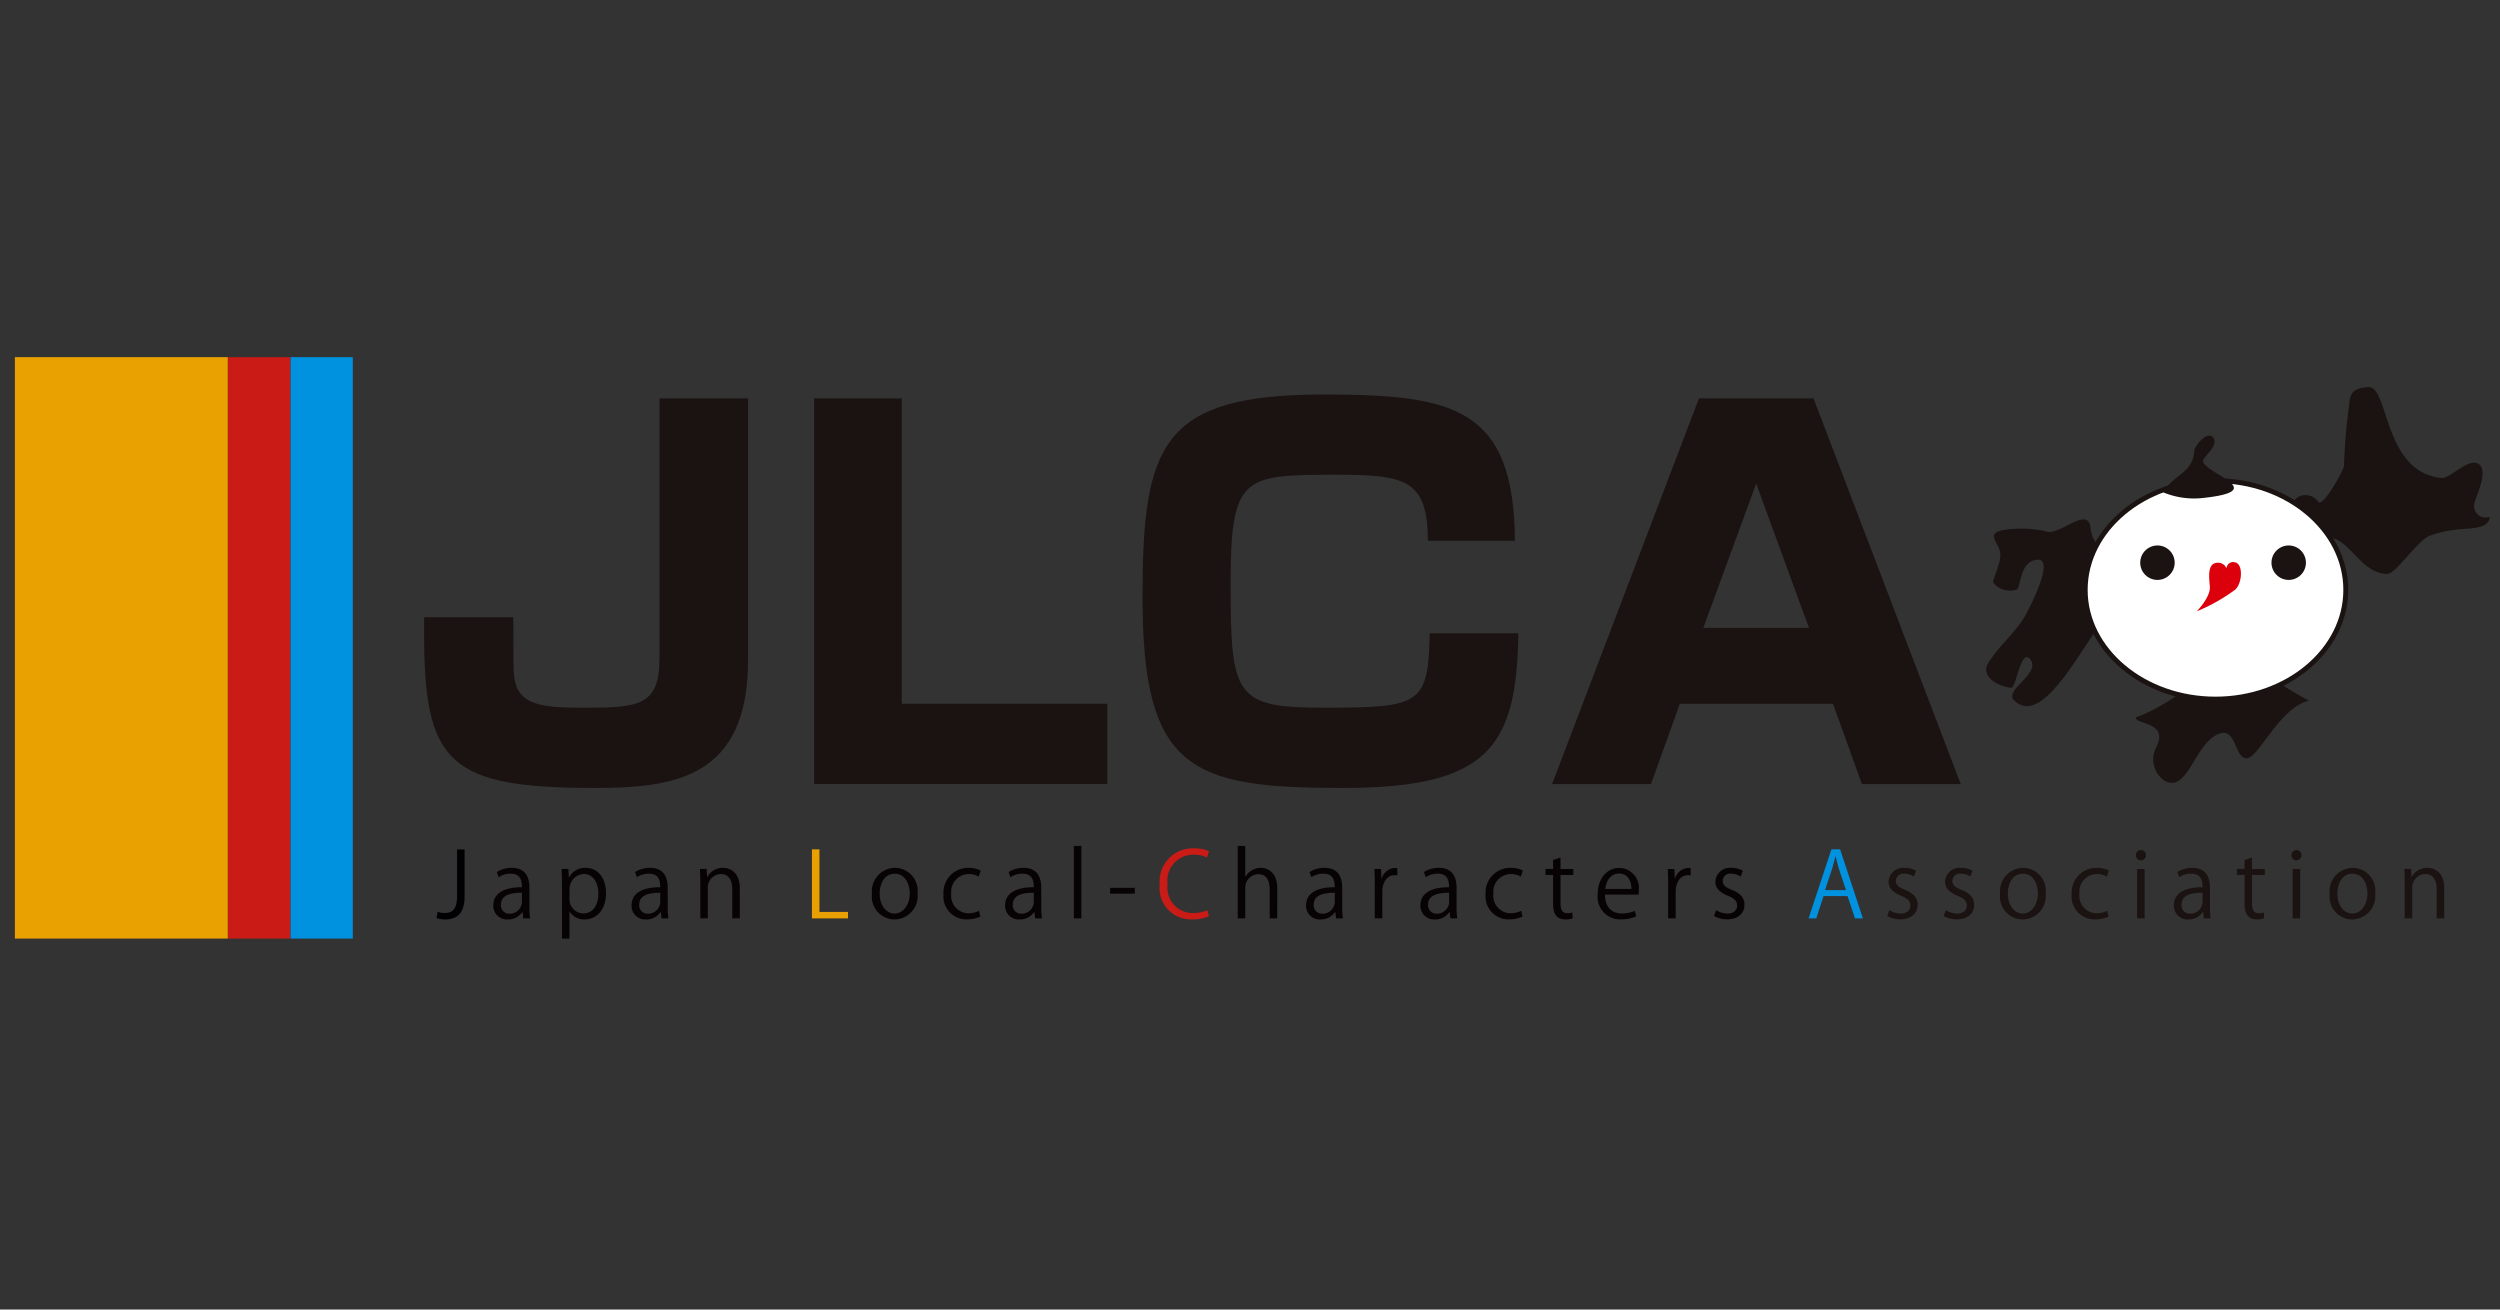 <svg xmlns="http://www.w3.org/2000/svg" xmlns:xlink="http://www.w3.org/1999/xlink" width="168" height="88" viewBox="0 0 168 88">
  <rect x="0" y="0" width="168" height="88" fill="#333333" stroke="none"/>
  <defs>
    <clipPath id="clip-path">
      <rect id="長方形_3015" data-name="長方形 3015" width="166.313" height="39.072" fill="none"/>
    </clipPath>
  </defs>
  <g id="グループ_4639" data-name="グループ 4639" transform="translate(-560 -12086)">
    <g id="グループ_4633" data-name="グループ 4633" transform="translate(561 12110)">
      <rect id="長方形_3010" data-name="長方形 3010" width="14.308" height="39.072" transform="translate(0 0)" fill="#e8a100"/>
      <rect id="長方形_3011" data-name="長方形 3011" width="4.182" height="39.072" transform="translate(14.326 0)" fill="#ca1b16"/>
      <rect id="長方形_3012" data-name="長方形 3012" width="4.182" height="39.072" transform="translate(18.527 0)" fill="#0091df"/>
      <g id="グループ_4632" data-name="グループ 4632" transform="translate(0 0)">
        <g id="グループ_4631" data-name="グループ 4631" transform="translate(0 0)" clip-path="url(#clip-path)">
          <path id="パス_111162" data-name="パス 111162" d="M76.607,90.407c0,1.187-.566,1.546-1.309,1.546a1.7,1.7,0,0,1-.578-.1l.073-.414a1.377,1.377,0,0,0,.469.079c.535,0,.84-.238.84-1.157V87.248h.505Z" transform="translate(-46.387 -54.165)" fill="#000003"/>
          <path id="パス_111163" data-name="パス 111163" d="M87.209,93.112a4.655,4.655,0,0,0,.049.791H86.8l-.049-.426h-.019a1.153,1.153,0,0,1-.98.5.919.919,0,0,1-.968-.943c0-.8.694-1.229,1.923-1.223,0-.28,0-.913-.755-.913a1.436,1.436,0,0,0-.81.237l-.122-.347a1.885,1.885,0,0,1,1.01-.28c.937,0,1.181.664,1.181,1.321Zm-.5-.931c-.627,0-1.412.091-1.412.791a.552.552,0,0,0,.572.615.811.811,0,0,0,.84-.779Z" transform="translate(-52.634 -56.188)" fill="#070203"/>
          <path id="パス_111164" data-name="パス 111164" d="M97.394,91.146a1.228,1.228,0,0,1,1.132-.639c.785,0,1.351.676,1.351,1.692,0,1.217-.712,1.777-1.442,1.777a1.127,1.127,0,0,1-1-.53h-.012v1.814h-.505v-3.61c0-.432-.012-.767-.024-1.071h.457l.03.566Zm.03,1.436a.936.936,0,0,0,.931.986c.651,0,1.011-.56,1.011-1.351,0-.688-.347-1.3-.992-1.3a1.019,1.019,0,0,0-.949,1.029Z" transform="translate(-60.154 -56.188)" fill="#070203"/>
          <path id="パス_111165" data-name="パス 111165" d="M111.725,93.112a4.617,4.617,0,0,0,.049.791h-.463l-.049-.426h-.019a1.153,1.153,0,0,1-.98.5.919.919,0,0,1-.968-.943c0-.8.694-1.229,1.923-1.223,0-.28,0-.913-.755-.913a1.436,1.436,0,0,0-.81.237l-.122-.347a1.885,1.885,0,0,1,1.01-.28c.937,0,1.181.664,1.181,1.321Zm-.5-.931c-.627,0-1.412.091-1.412.791a.552.552,0,0,0,.572.615.811.811,0,0,0,.84-.779Z" transform="translate(-67.854 -56.188)" fill="#070203"/>
          <path id="パス_111166" data-name="パス 111166" d="M124.089,93.9h-.505v-1.96c0-.542-.195-1.017-.773-1.017a.9.9,0,0,0-.871.944V93.9h-.505V91.438c0-.341-.012-.591-.024-.858h.45l.03.542h.012a1.184,1.184,0,0,1,1.065-.615c.414,0,1.12.249,1.12,1.376Z" transform="translate(-75.374 -56.188)" fill="#070203"/>
          <path id="パス_111167" data-name="パス 111167" d="M143.681,91.871h-2.423V87.233h.505v4.206h1.918Z" transform="translate(-87.696 -54.156)" fill="#e8a100"/>
          <path id="パス_111168" data-name="パス 111168" d="M154.958,92.217a1.578,1.578,0,0,1-1.552,1.759,1.534,1.534,0,0,1-1.51-1.71,1.578,1.578,0,0,1,1.552-1.759,1.534,1.534,0,0,1,1.51,1.71M153.43,90.9c-.718,0-1.017.706-1.017,1.345,0,.736.408,1.333,1,1.333s1.023-.6,1.023-1.345c0-.59-.286-1.333-1.011-1.333" transform="translate(-94.3 -56.188)" fill="#070203"/>
          <path id="パス_111169" data-name="パス 111169" d="M167.048,93.782a2.122,2.122,0,0,1-.9.189,1.544,1.544,0,0,1-1.576-1.692,1.659,1.659,0,0,1,1.7-1.771,1.827,1.827,0,0,1,.8.177l-.128.408a1.344,1.344,0,0,0-.682-.17,1.192,1.192,0,0,0-1.169,1.327,1.17,1.17,0,0,0,1.15,1.309,1.666,1.666,0,0,0,.718-.164Z" transform="translate(-102.169 -56.188)" fill="#070203"/>
          <path id="パス_111170" data-name="パス 111170" d="M177.926,93.112a4.655,4.655,0,0,0,.049.791h-.463l-.049-.426h-.019a1.153,1.153,0,0,1-.98.5.919.919,0,0,1-.968-.943c0-.8.694-1.229,1.923-1.223,0-.28,0-.913-.755-.913a1.436,1.436,0,0,0-.81.237l-.122-.347a1.885,1.885,0,0,1,1.01-.28c.937,0,1.181.664,1.181,1.321Zm-.5-.931c-.627,0-1.412.091-1.412.791a.552.552,0,0,0,.572.615.811.811,0,0,0,.84-.779Z" transform="translate(-108.952 -56.188)" fill="#070203"/>
          <rect id="長方形_3013" data-name="長方形 3013" width="0.505" height="4.869" transform="translate(71.163 32.846)" fill="#070203"/>
          <rect id="長方形_3014" data-name="長方形 3014" width="1.662" height="0.389" transform="translate(73.597 35.664)" fill="#070203"/>
          <path id="パス_111171" data-name="パス 111171" d="M206.2,91.621a2.847,2.847,0,0,1-1.156.207,2.1,2.1,0,0,1-2.155-2.344,2.218,2.218,0,0,1,2.288-2.428,2.314,2.314,0,0,1,1.023.188l-.134.426a2.02,2.02,0,0,0-.876-.189,1.743,1.743,0,0,0-1.772,1.984,1.7,1.7,0,0,0,1.741,1.936,2.305,2.305,0,0,0,.931-.188Z" transform="translate(-125.956 -54.046)" fill="#ca1b16"/>
          <path id="パス_111172" data-name="パス 111172" d="M219.371,91.491h-.505v-1.96c0-.542-.195-1.011-.767-1.011a.9.9,0,0,0-.876.931v2.039h-.505V86.622h.505v2.064h.012a1.219,1.219,0,0,1,1.029-.59c.408,0,1.108.25,1.108,1.376Z" transform="translate(-134.542 -53.776)" fill="#070203"/>
          <path id="パス_111173" data-name="パス 111173" d="M231.259,93.112a4.618,4.618,0,0,0,.049.791h-.463l-.049-.426h-.019a1.153,1.153,0,0,1-.98.5.919.919,0,0,1-.968-.943c0-.8.694-1.229,1.923-1.223,0-.28,0-.913-.755-.913a1.436,1.436,0,0,0-.81.237l-.122-.347a1.885,1.885,0,0,1,1.01-.28c.937,0,1.181.664,1.181,1.321Zm-.5-.931c-.627,0-1.412.091-1.412.791a.552.552,0,0,0,.572.615.811.811,0,0,0,.84-.779Z" transform="translate(-142.062 -56.188)" fill="#070203"/>
          <path id="パス_111174" data-name="パス 111174" d="M242.485,91.022a1.53,1.53,0,0,0-.183-.012c-.548,0-.828.541-.828,1.1v1.8h-.505V91.588c0-.353-.006-.676-.024-.992h.444l.025.639h.018a.993.993,0,0,1,.9-.712,1.3,1.3,0,0,1,.152.018Z" transform="translate(-149.583 -56.198)" fill="#070203"/>
          <path id="パス_111175" data-name="パス 111175" d="M251.524,93.112a4.7,4.7,0,0,0,.048.791h-.461l-.049-.426h-.019a1.152,1.152,0,0,1-.98.5.92.92,0,0,1-.968-.943c0-.8.694-1.229,1.923-1.223,0-.28,0-.913-.755-.913a1.437,1.437,0,0,0-.809.237l-.122-.347a1.885,1.885,0,0,1,1.01-.28c.938,0,1.181.664,1.181,1.321Zm-.5-.931c-.627,0-1.412.091-1.412.791a.552.552,0,0,0,.572.615.812.812,0,0,0,.841-.779Z" transform="translate(-154.643 -56.188)" fill="#070203"/>
          <path id="パス_111176" data-name="パス 111176" d="M263.125,93.782a2.122,2.122,0,0,1-.9.189,1.544,1.544,0,0,1-1.577-1.692,1.659,1.659,0,0,1,1.7-1.771,1.827,1.827,0,0,1,.8.177l-.128.408a1.343,1.343,0,0,0-.681-.17,1.192,1.192,0,0,0-1.169,1.327,1.17,1.17,0,0,0,1.15,1.309,1.669,1.669,0,0,0,.719-.164Z" transform="translate(-161.815 -56.188)" fill="#070203"/>
          <path id="パス_111177" data-name="パス 111177" d="M271.764,88.847l.5-.17v.773h.858v.4h-.858v1.917c0,.42.128.651.451.651a.986.986,0,0,0,.34-.049l.031.39a1.273,1.273,0,0,1-.493.079c-.8,0-.828-.731-.828-1.084V89.846h-.511v-.4h.511Z" transform="translate(-168.399 -55.052)" fill="#070203"/>
          <path id="パス_111178" data-name="パス 111178" d="M283.1,93.763a2.411,2.411,0,0,1-1.041.207A1.51,1.51,0,0,1,280.51,92.3c0-1.041.584-1.789,1.479-1.789a1.351,1.351,0,0,1,1.284,1.516c0,.116-.006.2-.012.28H281c.006.919.53,1.266,1.126,1.266A2.106,2.106,0,0,0,283,93.4Zm-.322-1.838c.006-.45-.183-1.035-.834-1.035-.609,0-.877.578-.926,1.035Z" transform="translate(-174.146 -56.188)" fill="#070203"/>
          <path id="パス_111179" data-name="パス 111179" d="M294.471,91.022a1.533,1.533,0,0,0-.182-.012c-.548,0-.828.541-.828,1.1v1.8h-.505V91.588c0-.353-.007-.676-.025-.992h.444l.025.639h.018a.994.994,0,0,1,.9-.712,1.3,1.3,0,0,1,.152.018Z" transform="translate(-181.857 -56.198)" fill="#070203"/>
          <path id="パス_111180" data-name="パス 111180" d="M302.917,91.091a1.184,1.184,0,0,0-.645-.195.5.5,0,0,0-.56.493c0,.286.189.421.615.6.535.219.847.5.847,1,0,.59-.451.98-1.175.98a1.758,1.758,0,0,1-.87-.225l.14-.389a1.583,1.583,0,0,0,.749.225c.444,0,.664-.237.664-.536s-.176-.48-.615-.657c-.56-.225-.847-.535-.847-.937a.98.98,0,0,1,1.084-.943,1.471,1.471,0,0,1,.761.2Z" transform="translate(-186.946 -56.188)" fill="#070203"/>
          <path id="パス_111181" data-name="パス 111181" d="M321.532,91.871H321l-.5-1.5h-1.613l-.488,1.5h-.517l1.534-4.638H320Zm-1.138-1.9-.456-1.376c-.1-.317-.177-.609-.238-.882h-.018c-.061.28-.147.572-.232.864l-.462,1.394Z" transform="translate(-197.345 -54.156)" fill="#0091df"/>
          <path id="パス_111182" data-name="パス 111182" d="M333.611,91.091a1.184,1.184,0,0,0-.645-.195.5.5,0,0,0-.56.493c0,.286.189.421.615.6.536.219.847.5.847,1,0,.59-.451.98-1.175.98a1.756,1.756,0,0,1-.87-.225l.14-.389a1.585,1.585,0,0,0,.749.225c.444,0,.664-.237.664-.536s-.176-.48-.615-.657c-.56-.225-.847-.535-.847-.937A.981.981,0,0,1,333,90.507a1.47,1.47,0,0,1,.761.2Z" transform="translate(-206.001 -56.188)" fill="#1a1311"/>
          <path id="パス_111183" data-name="パス 111183" d="M343.622,91.091a1.184,1.184,0,0,0-.645-.195.5.5,0,0,0-.56.493c0,.286.189.421.615.6.535.219.847.5.847,1,0,.59-.451.98-1.176.98a1.758,1.758,0,0,1-.87-.225l.14-.389a1.583,1.583,0,0,0,.749.225c.444,0,.664-.237.664-.536s-.176-.48-.615-.657c-.56-.225-.846-.535-.846-.937a.98.98,0,0,1,1.083-.943,1.471,1.471,0,0,1,.761.2Z" transform="translate(-212.216 -56.188)" fill="#1a1311"/>
          <path id="パス_111184" data-name="パス 111184" d="M354.891,92.217a1.578,1.578,0,0,1-1.552,1.759,1.535,1.535,0,0,1-1.51-1.71,1.578,1.578,0,0,1,1.553-1.759,1.534,1.534,0,0,1,1.509,1.71M353.363,90.9c-.719,0-1.016.706-1.016,1.345,0,.736.408,1.333,1,1.333s1.022-.6,1.022-1.345c0-.59-.286-1.333-1.01-1.333" transform="translate(-218.422 -56.188)" fill="#1a1311"/>
          <path id="パス_111185" data-name="パス 111185" d="M366.983,93.782a2.128,2.128,0,0,1-.9.189,1.544,1.544,0,0,1-1.576-1.692,1.659,1.659,0,0,1,1.7-1.771,1.823,1.823,0,0,1,.8.177l-.127.408a1.344,1.344,0,0,0-.682-.17,1.193,1.193,0,0,0-1.169,1.327,1.171,1.171,0,0,0,1.151,1.309,1.668,1.668,0,0,0,.718-.164Z" transform="translate(-226.292 -56.188)" fill="#1a1311"/>
          <path id="パス_111186" data-name="パス 111186" d="M376.225,88.048a.328.328,0,0,1-.329-.347.332.332,0,0,1,.335-.341.344.344,0,0,1-.006.688m.256,3.9h-.505V88.633h.505Z" transform="translate(-233.363 -54.235)" fill="#1a1311"/>
          <path id="パス_111187" data-name="パス 111187" d="M385.047,93.112a4.617,4.617,0,0,0,.049.791h-.463l-.048-.426h-.019a1.153,1.153,0,0,1-.98.5.92.92,0,0,1-.968-.943c0-.8.694-1.229,1.924-1.223,0-.28,0-.913-.755-.913a1.437,1.437,0,0,0-.81.237l-.121-.347a1.883,1.883,0,0,1,1.01-.28c.938,0,1.18.664,1.18,1.321Zm-.5-.931c-.626,0-1.412.091-1.412.791a.551.551,0,0,0,.572.615.811.811,0,0,0,.84-.779Z" transform="translate(-237.536 -56.188)" fill="#1a1311"/>
          <path id="パス_111188" data-name="パス 111188" d="M394.313,88.847l.5-.17v.773h.858v.4h-.858v1.917c0,.42.128.651.45.651a.985.985,0,0,0,.341-.049l.03.39a1.266,1.266,0,0,1-.492.079c-.8,0-.828-.731-.828-1.084V89.846H393.8v-.4h.511Z" transform="translate(-244.479 -55.052)" fill="#1a1311"/>
          <path id="パス_111189" data-name="パス 111189" d="M403.8,88.048a.328.328,0,0,1-.329-.347.332.332,0,0,1,.335-.341.344.344,0,0,1-.006.688m.256,3.9h-.505V88.633h.505Z" transform="translate(-250.485 -54.235)" fill="#1a1311"/>
          <path id="パス_111190" data-name="パス 111190" d="M413.292,92.217a1.577,1.577,0,0,1-1.551,1.759,1.534,1.534,0,0,1-1.51-1.71,1.578,1.578,0,0,1,1.552-1.759,1.533,1.533,0,0,1,1.509,1.71M411.765,90.9c-.719,0-1.017.706-1.017,1.345,0,.736.408,1.333,1,1.333s1.023-.6,1.023-1.345c0-.59-.286-1.333-1.01-1.333" transform="translate(-254.678 -56.188)" fill="#1a1311"/>
          <path id="パス_111191" data-name="パス 111191" d="M426.147,93.9h-.505v-1.96c0-.542-.195-1.017-.773-1.017a.9.9,0,0,0-.87.944V93.9h-.505V91.438c0-.341-.013-.591-.024-.858h.45l.03.542h.013a1.183,1.183,0,0,1,1.065-.615c.414,0,1.12.249,1.12,1.376Z" transform="translate(-262.897 -56.188)" fill="#1a1311"/>
          <path id="パス_111192" data-name="パス 111192" d="M375.917,58.787c.731-.144,4.177-2.016,3.855-2.865,1.193,3.137,2.422-.177,2.379-.18,3.046.162,3.13.778,5.379,1.946-1.958.456-3.35,3.793-4.159,3.872-.915.09-.669-2.488-2.219-1.468-1.394.916-1.844,3.733-3.3,3a1.742,1.742,0,0,1-.566-2.311c.841-1.732-1.6-1.484-1.367-1.995" transform="translate(-233.366 -34.606)" fill="#1a1311"/>
          <path id="パス_111193" data-name="パス 111193" d="M353.531,29.6c.969.055,2.645-1.665,2.834-.349.231,1.6.734,1.009,1.755,1.51,1.372.673-.62,1.371-.572,1.517s1.34.4,1.1.879a1.078,1.078,0,0,1-.595.02c-.1.123.869.95.371.887.86.111-1.459,1.85-1.427,1.807-1.5,1.961-3.959,6.877-5.782,5.013C350.6,40.2,353,39.128,352.36,38.2s-.971,1.791-1.283,1.856-2.3-.533-1.537-1.715,1.746-1.931,2.417-3.067c.206-.351,2.1-3.918.844-3.812s-1.074,1.959-1.416,2.018a1.486,1.486,0,0,1-1.519-.438c-.165-.133.458-1.182.452-1.926s-1.062-1.394.152-1.637a7.483,7.483,0,0,1,3.061.113" transform="translate(-216.893 -17.849)" fill="#1a1311"/>
          <path id="パス_111194" data-name="パス 111194" d="M404.379,6.728a36.074,36.074,0,0,0-.314,3.853c0,.281-1.387,2.763-1.711,2.463a1.06,1.06,0,0,0-1.121-.446c-.738.127-1.3,1.808-2.2,1.838-.562.018-.25,4.624.384,4.075,1.409-1.222,2.42.532,1.792-1.458-.005-.017-2.32-1.841-.891-2.044.628-.09,1.094,1.242,1.413.979,2.373-1.968,2.992,1.877,5.243,1.877.572,0,2.029-2.251,2.851-2.565a7.064,7.064,0,0,1,1.71-.4c.648-.126,2.283.056,2.322-.872a.772.772,0,0,1-1.035-.888c.022-.342,1.01-2.186.295-2.656s-1.954,1.05-2.552.93c-3.853-.416-3.5-6.156-4.85-6.1s-1.238.734-1.335,1.412" transform="translate(-247.544 -3.3)" fill="#1a1311"/>
          <path id="パス_111195" data-name="パス 111195" d="M384.419,29.229c0,4.056-3.921,7.342-8.758,7.342s-8.756-3.286-8.756-7.342,3.92-7.341,8.756-7.341,8.758,3.287,8.758,7.341" transform="translate(-227.78 -13.588)" fill="#fff"/>
          <path id="パス_111196" data-name="パス 111196" d="M366.464,28.956c0,4.139,4,7.508,8.923,7.508s8.923-3.369,8.923-7.508-4-7.509-8.923-7.509-8.923,3.369-8.923,7.509m.333,0c0-3.957,3.853-7.176,8.591-7.176s8.591,3.219,8.591,7.176-3.854,7.175-8.591,7.175-8.591-3.217-8.591-7.175" transform="translate(-227.507 -13.315)" fill="#1a1311"/>
          <path id="パス_111197" data-name="パス 111197" d="M402.24,34.533a1.157,1.157,0,1,1-1.156-1.157,1.157,1.157,0,0,1,1.156,1.157" transform="translate(-248.282 -20.72)" fill="#1a1311"/>
          <path id="パス_111198" data-name="パス 111198" d="M378.978,34.533a1.157,1.157,0,1,1-1.157-1.157,1.157,1.157,0,0,1,1.157,1.157" transform="translate(-233.84 -20.72)" fill="#1a1311"/>
          <path id="パス_111199" data-name="パス 111199" d="M386.677,39.637s.944-.957.88-1.672-.163-1.582.533-1.594a.6.6,0,0,1,.589.387.444.444,0,0,1,.587-.409c.553.124.466,1.433-.018,1.841a12.055,12.055,0,0,1-2.571,1.447" transform="translate(-240.056 -22.555)" fill="#dc000c"/>
          <path id="パス_111200" data-name="パス 111200" d="M383.386,18.1c4.593-.483.389-1.547.063-2.442-.1-.279,1.063-1.019.7-1.59s-1.271.491-1.292.87c-.078,1.513-1.518,1.635-2.067,2.786a5.4,5.4,0,0,0,2.594.376" transform="translate(-236.402 -8.63)" fill="#1a1311"/>
          <path id="パス_111201" data-name="パス 111201" d="M94.3,7.314V24.875c0,7.926-4.9,8.616-10.294,8.616-9.8,0-11.477-1.644-11.477-10.359V22.015h5.985c.033.559,0,3.091.033,3.617.1,2.1,1.348,2.466,4.407,2.466,3.881,0,5.393,0,5.393-3.321V7.314Z" transform="translate(-45.029 -4.541)" fill="#1a1311"/>
          <path id="パス_111202" data-name="パス 111202" d="M147.538,7.314V27.835H161.35v5.393h-19.7V7.314Z" transform="translate(-87.94 -4.54)" fill="#1a1311"/>
          <path id="パス_111203" data-name="パス 111203" d="M219.017,16.452c0-4.144-1.546-4.44-6.183-4.44-6.249,0-7.071.066-7.071,7.367,0,7.564.329,8.287,6.282,8.287,6.478,0,7-.2,7.1-5H225.1C225,30.4,223,33.06,213.294,33.06c-10.195,0-13.45-1.184-13.45-12.825,0-10.228,1.249-13.616,12.168-13.616,8.781,0,12.793.888,12.858,9.833Z" transform="translate(-124.067 -4.109)" fill="#1a1311"/>
          <path id="パス_111204" data-name="パス 111204" d="M299.893,33.228H293.25l-1.94-5.393H281.016l-1.94,5.393h-6.644L282.3,7.313h7.7ZM286.146,13.035l-3.552,9.7h7.1Z" transform="translate(-169.131 -4.54)" fill="#1a1311"/>
        </g>
      </g>
    </g>
    <rect id="長方形_3025" data-name="長方形 3025" width="168" height="88" transform="translate(560 12086)" fill="none"/>
  </g>
</svg>
